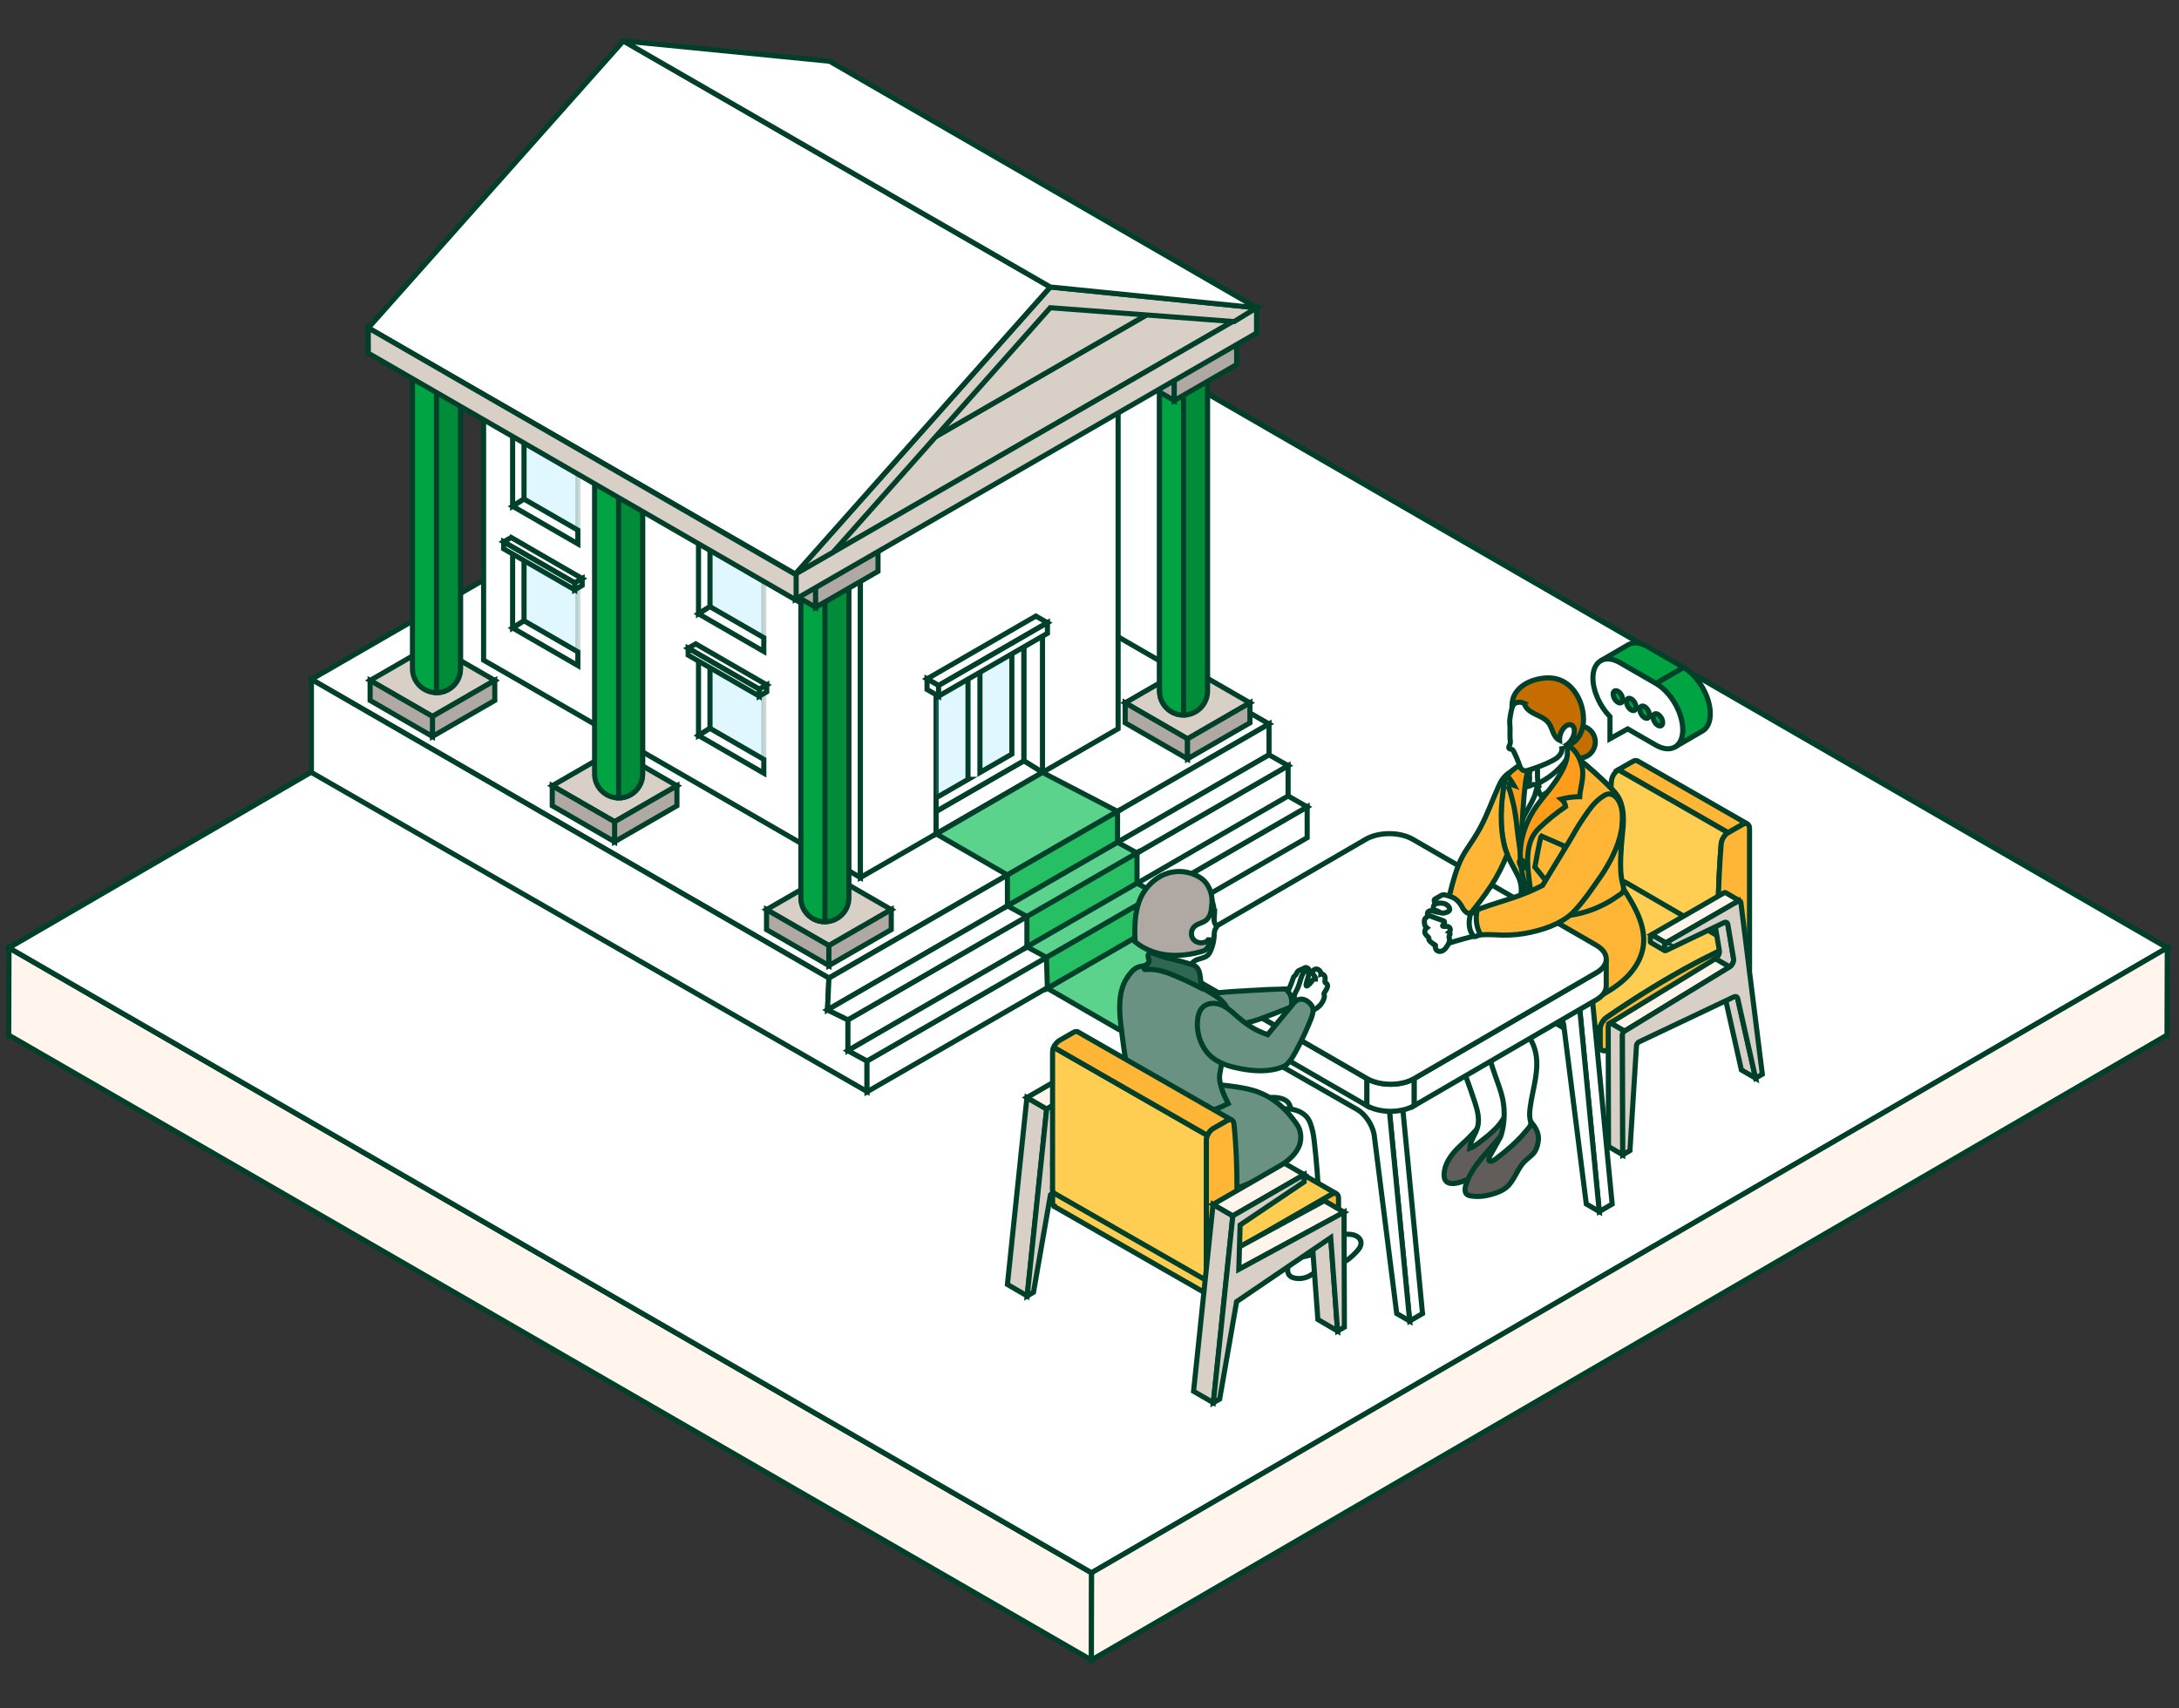 <svg width="213" height="167" viewBox="0 0 213 167" fill="none" xmlns="http://www.w3.org/2000/svg">
<rect x="0" y="0" width="213" height="167" fill="#333333" stroke="none"/>
<g clip-path="url(#clip0_2430_1201)">
<path d="M211.853 92.667L211.827 101.2L105.994 40.101L106.02 31.563L211.853 92.667Z" fill="white" stroke="#00402A" stroke-width="0.5" stroke-line="round"/>
<path d="M106.02 31.563L105.994 40.101L0.853 101.2L0.879 92.667L106.02 31.563Z" fill="white" stroke="#00402A" stroke-width="0.5" stroke-line="round"/>
<path d="M106.706 153.771L106.685 162.304L0.853 101.2L0.879 92.667L106.706 153.771Z" fill="#FFF5EC" stroke="#00402A" stroke-width="0.5" stroke-line="round"/>
<path d="M106.706 153.771L211.848 92.667L106.02 31.563L0.879 92.667L106.711 153.771" fill="white"/>
<path d="M106.706 153.771L211.848 92.667L106.02 31.563L0.879 92.667L106.711 153.771" stroke="#00402A" stroke-width="0.5" stroke-line="round"/>
<path d="M211.853 92.667L106.706 153.771L0.879 92.667L106.02 31.563L211.853 92.667Z" fill="white" stroke="#00402A" stroke-width="0.5" stroke-line="round"/>
<path d="M211.853 92.667L211.826 101.2L106.685 162.304L106.706 153.771L211.853 92.667Z" fill="#FFF5EC" stroke="#00402A" stroke-width="0.5" stroke-line="round"/>
<path d="M124.05 70.784L73.474 41.583L30.441 66.423L81.023 95.624L124.05 70.784Z" fill="white" stroke="#00402A" stroke-width="0.5" stroke-line="round"/>
<path d="M84.106 51.393L47.272 30.06V64.543L84.106 85.798V51.393Z" fill="white" stroke="#00402A" stroke-width="0.5" stroke-line="round"/>
<path opacity="0.2" d="M51.225 48.797V41.41L56.486 44.462V51.833L51.225 48.797Z" fill="#6BDAFF" stroke="#00402A" stroke-width="0.5" stroke-line="round"/>
<path d="M51.224 48.797L50.109 49.493V40.761L51.224 41.41V48.797Z" fill="white" stroke="#00402A" stroke-width="0.5" stroke-line="round"/>
<path d="M51.224 48.796L50.109 49.493L56.486 53.173V51.833L51.224 48.796Z" fill="white" stroke="#00402A" stroke-width="0.5" stroke-line="round"/>
<path opacity="0.2" d="M69.401 59.314V51.927L74.662 54.979V62.35L69.401 59.314Z" fill="#6BDAFF" stroke="#00402A" stroke-width="0.5" stroke-line="round"/>
<path d="M69.401 59.314L68.28 60.01V51.278L69.401 51.927V59.314Z" fill="white" stroke="#00402A" stroke-width="0.5" stroke-line="round"/>
<path d="M69.401 59.314L68.28 60.01L74.662 63.696V62.35L69.401 59.314Z" fill="white" stroke="#00402A" stroke-width="0.5" stroke-line="round"/>
<path d="M68.008 51.053L67.27 51.477L74.217 55.487L74.95 55.063L68.008 51.053Z" fill="white" stroke="#00402A" stroke-width="0.5" stroke-line="round"/>
<path d="M74.95 55.063V55.738L74.217 56.162V55.487L74.95 55.063Z" fill="white" stroke="#00402A" stroke-width="0.5" stroke-line="round"/>
<path d="M74.217 55.487V56.162L67.27 52.152V51.477L74.217 55.487Z" fill="white" stroke="#00402A" stroke-width="0.5" stroke-line="round"/>
<path d="M49.968 40.656L49.23 41.08L56.177 45.09L56.91 44.666L49.968 40.656Z" fill="white" stroke="#00402A" stroke-width="0.5" stroke-line="round"/>
<path d="M56.91 44.666V45.342L56.177 45.766V45.09L56.91 44.666Z" fill="white" stroke="#00402A" stroke-width="0.5" stroke-line="round"/>
<path d="M56.177 45.09V45.766L49.23 41.755V41.08L56.177 45.09Z" fill="white" stroke="#00402A" stroke-width="0.5" stroke-line="round"/>
<path d="M42.272 63.01L48.366 66.528L42.272 70.046L36.179 66.528L42.272 63.01Z" fill="#D8CFC7" stroke="#00402A" stroke-width="0.5" stroke-line="round"/>
<path d="M48.366 66.528V67.507L48.356 67.512L48.366 67.507V68.481L42.273 72.004V71.276V71.025V70.046L48.366 66.528Z" fill="#B0A9A3" stroke="#00402A" stroke-width="0.5" stroke-line="round"/>
<path d="M42.272 70.046V72.004L36.179 68.481V66.528L42.272 70.046Z" fill="#B0A9A3" stroke="#00402A" stroke-width="0.5" stroke-line="round"/>
<path d="M42.665 28.579C43.963 28.579 45.011 29.631 45.011 30.924V65.376C45.011 66.674 43.958 67.721 42.665 67.721C41.372 67.721 40.32 66.669 40.32 65.376V30.924C40.32 29.631 41.372 28.579 42.665 28.579Z" fill="#00A443" stroke="#00402A" stroke-width="0.5" stroke-line="round"/>
<path d="M42.665 28.579C43.963 28.579 45.01 29.631 45.01 30.924V65.376C45.01 66.674 43.958 67.721 42.665 67.721V28.579Z" fill="#008C39" stroke="#00402A" stroke-width="0.5" stroke-line="round"/>
<path d="M43.566 27.982L49.665 31.5L43.566 35.018L37.472 31.5L43.566 27.982Z" fill="white" stroke="#00402A" stroke-width="0.5" stroke-line="round"/>
<path d="M49.664 31.5V32.474L49.649 32.484L49.664 32.479V33.453L43.565 36.971V36.248V35.997V35.018L49.664 31.5Z" fill="white" stroke="#00402A" stroke-width="0.5" stroke-line="round"/>
<path d="M43.566 35.018V36.971L37.472 33.453V31.5L43.566 35.018Z" fill="white" stroke="#00402A" stroke-width="0.5" stroke-line="round"/>
<path d="M60.077 73.302L66.171 76.825L60.077 80.343L53.983 76.825L60.077 73.302Z" fill="#D8CFC7" stroke="#00402A" stroke-width="0.5" stroke-line="round"/>
<path d="M66.171 76.825V77.799L66.16 77.809L66.171 77.799V78.778L60.077 82.296V81.573V81.317V80.343L66.171 76.825Z" fill="#B0A9A3" stroke="#00402A" stroke-width="0.5" stroke-line="round"/>
<path d="M60.077 80.343V82.296L53.983 78.778V76.825L60.077 80.343Z" fill="#B0A9A3" stroke="#00402A" stroke-width="0.5" stroke-line="round"/>
<path d="M60.47 38.871C61.768 38.871 62.815 39.923 62.815 41.216V75.668C62.815 76.966 61.763 78.014 60.47 78.014C59.177 78.014 58.124 76.961 58.124 75.668V41.216C58.124 39.923 59.177 38.871 60.47 38.871Z" fill="#00A443" stroke="#00402A" stroke-width="0.5" stroke-line="round"/>
<path d="M60.47 38.871C61.768 38.871 62.815 39.923 62.815 41.216V75.668C62.815 76.967 61.763 78.014 60.47 78.014V38.866V38.871Z" fill="#008C39" stroke="#00402A" stroke-width="0.5" stroke-line="round"/>
<path d="M61.37 38.274L67.464 41.792L61.37 45.31L55.276 41.792L61.37 38.274Z" fill="white" stroke="#00402A" stroke-width="0.5" stroke-line="round"/>
<path d="M67.464 41.792V42.771L67.453 42.781L67.464 42.771V43.75L61.37 47.268V46.54V46.289V45.31L67.464 41.792Z" fill="white" stroke="#00402A" stroke-width="0.5" stroke-line="round"/>
<path d="M61.37 45.31V47.268L55.276 43.75V41.792L61.37 45.31Z" fill="white" stroke="#00402A" stroke-width="0.5" stroke-line="round"/>
<path d="M84.106 51.393V85.798L109.297 71.25V36.772L84.106 51.393Z" fill="white" stroke="#00402A" stroke-width="0.5" stroke-line="round"/>
<path d="M91.503 67.324V81.521L101.906 75.522V61.288L91.503 67.324Z" fill="white" stroke="#00402A" stroke-width="0.5" stroke-line="round"/>
<path opacity="0.2" d="M100.078 74.385V62.345L91.503 67.323V79.333L100.078 74.385Z" fill="#6BDAFF" stroke="#00402A" stroke-width="0.5" stroke-line="round"/>
<path d="M100.078 74.386L101.905 75.522V61.288L100.078 62.345V74.386Z" fill="white" stroke="#00402A" stroke-width="0.5" stroke-line="round"/>
<path d="M100.078 74.386L101.906 75.522L91.503 81.521V79.333L100.078 74.386Z" fill="white" stroke="#00402A" stroke-width="0.5" stroke-line="round"/>
<path d="M98.911 63.036V73.726L95.791 75.527V64.847L94.624 65.528V76.197H94.634L91.503 78.003V79.333L100.078 74.385V62.345L98.911 63.036Z" fill="white" stroke="#00402A" stroke-width="0.5" stroke-line="round"/>
<path d="M101.256 60.235L102.387 60.884L91.749 67.025L90.619 66.376L101.256 60.235Z" fill="white" stroke="#00402A" stroke-width="0.5" stroke-line="round"/>
<path d="M90.619 66.376V67.412L91.749 68.062V67.025L90.619 66.376Z" fill="white" stroke="#00402A" stroke-width="0.5" stroke-line="round"/>
<path d="M91.749 67.025V68.062L102.387 61.921V60.885L91.749 67.025Z" fill="white" stroke="#00402A" stroke-width="0.5" stroke-line="round"/>
<path d="M116.082 65.198L109.988 68.716L116.082 72.239L122.181 68.716L116.082 65.198Z" fill="#D8CFC7" stroke="#00402A" stroke-width="0.5" stroke-line="round"/>
<path d="M109.988 68.716V69.695L110.004 69.706L109.988 69.695V70.674L116.082 74.192V73.47V73.213V72.24L109.988 68.716Z" fill="#B0A9A3" stroke="#00402A" stroke-width="0.5" stroke-line="round"/>
<path d="M116.082 72.24V74.192L122.181 70.674V68.716L116.082 72.24Z" fill="#B0A9A3" stroke="#00402A" stroke-width="0.5" stroke-line="round"/>
<path d="M115.694 30.767C114.396 30.767 113.349 31.819 113.349 33.112V67.564C113.349 68.857 114.396 69.91 115.694 69.91C116.993 69.91 118.04 68.857 118.04 67.564V33.112C118.04 31.814 116.988 30.767 115.694 30.767Z" fill="#008C39" stroke="#00402A" stroke-width="0.5" stroke-line="round"/>
<path d="M115.694 30.767C114.396 30.767 113.349 31.819 113.349 33.112V67.564C113.349 68.857 114.396 69.91 115.694 69.91V30.767Z" fill="#00A443" stroke="#00402A" stroke-width="0.5" stroke-line="round"/>
<path d="M114.789 30.17L108.695 33.688L114.789 37.206L120.883 33.688L114.789 30.17Z" fill="white" stroke="#00402A" stroke-width="0.5" stroke-line="round"/>
<path d="M108.695 33.688V34.667L108.706 34.672L108.695 34.667V35.641L114.789 39.164V38.437V38.185V37.206L108.695 33.688Z" fill="#B0A9A3" stroke="#00402A" stroke-width="0.5" stroke-line="round"/>
<path d="M114.789 37.007V39.164L120.883 35.641V33.688L114.789 37.007Z" fill="#B0A9A3" stroke="#00402A" stroke-width="0.5" stroke-line="round"/>
<path d="M81.028 85.416L74.929 88.934L81.028 92.452L87.121 88.934L81.028 85.416Z" fill="#D8CFC7" stroke="#00402A" stroke-width="0.5" stroke-line="round"/>
<path d="M74.929 88.934V89.908L74.944 89.918L74.929 89.908V90.887L81.028 94.405V93.682V93.426V92.452L74.929 88.934Z" fill="#B0A9A3" stroke="#00402A" stroke-width="0.5" stroke-line="round"/>
<path d="M81.028 92.452V94.405L87.121 90.887V88.934L81.028 92.452Z" fill="#B0A9A3" stroke="#00402A" stroke-width="0.5" stroke-line="round"/>
<path d="M80.635 50.98C79.337 50.98 78.29 52.032 78.29 53.325V87.777C78.29 89.075 79.337 90.122 80.635 90.122C81.934 90.122 82.981 89.075 82.981 87.777V53.325C82.981 52.032 81.928 50.98 80.635 50.98Z" fill="#008C39" stroke="#00402A" stroke-width="0.5" stroke-line="round"/>
<path d="M80.635 50.98C79.337 50.98 78.29 52.032 78.29 53.325V87.777C78.29 89.075 79.337 90.122 80.635 90.122V50.974V50.98Z" fill="#00A443" stroke="#00402A" stroke-width="0.5" stroke-line="round"/>
<path d="M79.729 50.383L73.636 53.901L79.729 57.419L85.828 53.906L79.729 50.383Z" fill="white" stroke="#00402A" stroke-width="0.5" stroke-line="round"/>
<path d="M73.636 53.906V54.88L73.651 54.89L73.636 54.88V55.859L79.729 59.377V58.654V58.398V57.419L73.636 53.906Z" fill="#B0A9A3" stroke="#00402A" stroke-width="0.5" stroke-line="round"/>
<path d="M79.73 57.419V59.377L85.828 55.859V53.906L79.73 57.419Z" fill="#B0A9A3" stroke="#00402A" stroke-width="0.5" stroke-line="round"/>
<path d="M118.056 27.333L122.83 30.092L77.74 56.126L72.966 53.367L118.056 27.333Z" fill="#D8CFC7" stroke="#00402A" stroke-width="0.5" stroke-line="round"/>
<path d="M72.966 53.367V55.838L77.74 58.597V56.126L72.966 53.367Z" fill="white" stroke="#00402A" stroke-width="0.5" stroke-line="round"/>
<path d="M77.74 56.126V58.597L122.83 32.563V30.092L77.74 56.126Z" fill="#D8CFC7" stroke="#00402A" stroke-width="0.5" stroke-line="round"/>
<path d="M97.895 25.307L118.056 27.333L72.966 53.367L97.895 25.307Z" fill="#D8CFC7" stroke="#00402A" stroke-width="0.5" stroke-line="round"/>
<path d="M72.966 53.367L97.895 25.307L102.664 28.066L77.74 56.126L72.966 53.367Z" fill="white" stroke="#00402A" stroke-width="0.5" stroke-line="round"/>
<path d="M102.664 28.066L122.83 30.092L117.752 27.26L97.895 25.307L102.664 28.066Z" fill="white" stroke="#00402A" stroke-width="0.5" stroke-line="round"/>
<path d="M102.664 28.06L77.74 56.12L81.441 53.984L102.664 30.086L120.637 31.442L122.83 30.091L102.664 28.06Z" fill="#D8CFC7" stroke="#00402A" stroke-width="0.5" stroke-line="round"/>
<path d="M36.001 32.06V34.531L40.775 37.29V34.819L36.001 32.06Z" fill="white" stroke="#00402A" stroke-width="0.5" stroke-line="round"/>
<path d="M36.001 32.06L77.74 56.12L102.665 28.06L60.936 4L36.001 32.06Z" fill="white" stroke="#00402A" stroke-width="0.5" stroke-line="round"/>
<path d="M60.935 4L102.664 28.06L122.83 30.092L81.091 5.984L60.935 4Z" fill="white" stroke="#00402A" stroke-width="0.5" stroke-line="round"/>
<path d="M36.001 32.06V34.531L77.824 58.675V56.204L36.001 32.06Z" fill="#D8CFC7" stroke="#00402A" stroke-width="0.5" stroke-line="round"/>
<path opacity="0.2" d="M51.225 60.696V53.309L56.486 56.361V63.732L51.225 60.696Z" fill="#6BDAFF" stroke="#00402A" stroke-width="0.5" stroke-line="round"/>
<path d="M51.224 60.696L50.109 61.392V52.66L51.224 53.309V60.696Z" fill="white" stroke="#00402A" stroke-width="0.5" stroke-line="round"/>
<path d="M51.224 60.696L50.109 61.392L56.486 65.073V63.732L51.224 60.696Z" fill="white" stroke="#00402A" stroke-width="0.5" stroke-line="round"/>
<path opacity="0.2" d="M69.401 71.213V63.827L74.662 66.879V74.25L69.401 71.213Z" fill="#6BDAFF" stroke="#00402A" stroke-width="0.5" stroke-line="round"/>
<path d="M69.401 71.213L68.28 71.91V63.178L69.401 63.827V71.213Z" fill="white" stroke="#00402A" stroke-width="0.5" stroke-line="round"/>
<path d="M69.401 71.213L68.28 71.909L74.662 75.595V74.249L69.401 71.213Z" fill="white" stroke="#00402A" stroke-width="0.5" stroke-line="round"/>
<path d="M68.008 62.952L67.27 63.376L74.217 67.386L74.95 66.963L68.008 62.952Z" fill="white" stroke="#00402A" stroke-width="0.5" stroke-line="round"/>
<path d="M74.95 66.962V67.638L74.217 68.062V67.386L74.95 66.962Z" fill="white" stroke="#00402A" stroke-width="0.5" stroke-line="round"/>
<path d="M74.217 67.386V68.062L67.27 64.052V63.376L74.217 67.386Z" fill="white" stroke="#00402A" stroke-width="0.5" stroke-line="round"/>
<path d="M49.968 52.555L49.23 52.979L56.177 56.989L56.91 56.565L49.968 52.555Z" fill="white" stroke="#00402A" stroke-width="0.5" stroke-line="round"/>
<path d="M56.91 56.566V57.236L56.177 57.665V56.99L56.91 56.566Z" fill="white" stroke="#00402A" stroke-width="0.5" stroke-line="round"/>
<path d="M56.177 56.99V57.665L49.23 53.655V52.98L56.177 56.99Z" fill="white" stroke="#00402A" stroke-width="0.5" stroke-line="round"/>
<path d="M84.75 106.718V103.734L82.886 102.718V99.708L80.892 98.734L81.028 95.63L30.441 66.423V75.522L84.75 106.718Z" fill="white" stroke="#00402A" stroke-width="0.5" stroke-line="round"/>
<path d="M124.05 70.784L81.028 95.63L80.892 98.734L124.05 73.799V70.784Z" fill="white" stroke="#00402A" stroke-width="0.5" stroke-line="round"/>
<path d="M125.913 74.862L82.886 99.708V102.718L125.913 77.877V74.862Z" fill="white" stroke="#00402A" stroke-width="0.5" stroke-line="round"/>
<path d="M80.892 98.734L82.886 99.708L125.913 74.862L124.05 73.799L80.892 98.734Z" fill="white" stroke="#00402A" stroke-width="0.5" stroke-line="round"/>
<path d="M127.777 78.888L84.75 103.733V106.749L127.777 81.903V78.888Z" fill="white" stroke="#00402A" stroke-width="0.5" stroke-line="round"/>
<path d="M82.886 102.718L84.75 103.734L127.777 78.888L125.913 77.825L82.886 102.718Z" fill="white" stroke="#00402A" stroke-width="0.5" stroke-line="round"/>
<path d="M101.905 75.522L109.24 79.333L98.476 85.547L91.529 81.537L101.905 75.522Z" fill="#5BD38C" stroke="#00402A" stroke-width="0.5" stroke-line="round"/>
<path d="M113.145 90.405L120.411 94.405L109.334 100.64L102.387 96.629L113.145 90.405Z" fill="#5BD38C" stroke="#00402A" stroke-width="0.5" stroke-line="round"/>
<path d="M98.477 85.547V88.567L109.24 82.353V79.333L98.477 85.547Z" fill="#26BF64" stroke="#00402A" stroke-width="0.5" stroke-line="round"/>
<path d="M100.382 89.573V92.593L111.145 86.379V83.359L100.382 89.573Z" fill="#26BF64" stroke="#00402A" stroke-width="0.5" stroke-line="round"/>
<path d="M102.288 93.604L102.387 96.619L113.145 90.405L113.046 87.395L102.288 93.604Z" fill="#26BF64" stroke="#00402A" stroke-width="0.5" stroke-line="round"/>
<path d="M98.477 88.568L100.382 89.604L111.14 83.395L109.24 82.353L98.477 88.568Z" fill="#5BD38C" stroke="#00402A" stroke-width="0.5" stroke-line="round"/>
<path d="M100.382 92.567L102.287 93.604L113.046 87.395L111.145 86.353L100.382 92.567Z" fill="#5BD38C" stroke="#00402A" stroke-width="0.5" stroke-line="round"/>
<path d="M157.188 90.332C157.172 90.248 157.13 90.19 157.073 90.159L155.686 89.353C155.743 89.384 155.78 89.442 155.801 89.525L157.549 97.3L158.937 98.106L157.188 90.332Z" fill="white" stroke="#00402A" stroke-width="0.5" stroke-line="round"/>
<path d="M156.785 86.447L156.219 83.076C156.204 82.987 156.162 82.924 156.104 82.888L154.717 82.081C154.774 82.113 154.816 82.181 154.832 82.27L155.397 85.641C155.439 85.903 155.256 86.269 155.005 86.421L156.392 87.227C156.643 87.076 156.827 86.704 156.785 86.447Z" fill="white" stroke="#00402A" stroke-width="0.5" stroke-line="round"/>
<path d="M146.126 93.509L144.739 92.698L155.005 86.421L156.392 87.227L146.126 93.509Z" fill="white" stroke="#00402A" stroke-width="0.5" stroke-line="round"/>
<path d="M146.126 93.51L144.739 92.703C144.624 92.777 144.529 92.939 144.529 93.07L144.561 104.791L145.948 105.597L145.917 93.876C145.917 93.745 146.011 93.583 146.126 93.51Z" fill="white" stroke="#00402A" stroke-width="0.5" stroke-line="round"/>
<path d="M156.025 79.982C155.973 79.951 155.9 79.956 155.821 80.003L148.77 84.076L150.157 84.882L157.208 80.809C157.287 80.762 157.36 80.757 157.413 80.788L156.025 79.982Z" fill="white" stroke="#00402A" stroke-width="0.5" stroke-line="round"/>
<path d="M157.209 80.809C157.35 80.725 157.47 80.778 157.491 80.93L159.591 97.718L158.931 98.101L157.182 90.326C157.141 90.143 156.989 90.075 156.8 90.164L147.524 94.567C147.393 94.64 147.299 94.792 147.288 94.928L146.649 105.184L145.948 105.592L145.917 93.871C145.917 93.74 146.011 93.578 146.126 93.504L156.392 87.227C156.643 87.076 156.826 86.704 156.785 86.447L156.219 83.076C156.188 82.882 156.031 82.809 155.847 82.898L150.152 85.636C150.089 85.667 150.037 85.636 150.037 85.557V85.086C150.037 85.008 150.089 84.913 150.157 84.871L157.209 80.799V80.809Z" fill="white" stroke="#00402A" stroke-width="0.5" stroke-line="round"/>
<path d="M150.162 84.877L148.775 84.071C148.707 84.113 148.649 84.207 148.649 84.285V84.757C148.649 84.793 148.665 84.825 148.686 84.835L150.073 85.641C150.073 85.641 150.037 85.599 150.037 85.563V85.092C150.037 85.013 150.089 84.919 150.157 84.877H150.162Z" fill="white" stroke="#00402A" stroke-width="0.5" stroke-line="round"/>
<path d="M147.294 90.588L147.283 90.583L147.294 90.573C147.294 90.573 147.294 90.583 147.294 90.588Z" fill="white" stroke="#00402A" stroke-width="0.5" stroke-line="round"/>
<path d="M147.294 90.588L147.283 90.583C147.283 90.583 147.294 90.578 147.294 90.573C147.294 90.573 147.294 90.583 147.294 90.588Z" fill="white" stroke="#00402A" stroke-width="0.5" stroke-line="round"/>
<path d="M147.294 90.588L147.283 90.583L147.294 90.573C147.294 90.573 147.294 90.583 147.294 90.588Z" fill="white" stroke="#00402A" stroke-width="0.5" stroke-line="round"/>
<path d="M170.333 80.605L168.925 81.411L158.193 75.255L159.601 74.448C159.79 74.338 159.957 74.333 160.083 74.401L170.815 80.558C170.689 80.484 170.521 80.495 170.333 80.605Z" fill="#FFB536" stroke="#00402A" stroke-width="0.5" stroke-line="round"/>
<path d="M157.706 90.725C157.601 90.662 157.528 90.541 157.507 90.369C157.282 88.269 157.204 86.044 157.204 83.977C157.204 80.626 157.408 77.689 157.518 76.365C157.554 75.941 157.848 75.464 158.198 75.265L168.93 81.422C168.579 81.621 168.286 82.097 168.25 82.521C168.14 83.846 167.936 86.783 167.936 90.133C167.936 92.201 168.014 94.426 168.239 96.525C168.26 96.698 168.328 96.818 168.438 96.881L157.706 90.725Z" fill="#FFCD52" stroke="#00402A" stroke-width="0.5" stroke-line="round"/>
<path d="M167.936 90.133C167.936 92.201 168.014 94.426 168.239 96.525C168.281 96.902 168.569 97.033 168.92 96.834L170.338 96.022C170.715 95.808 171.019 95.274 171.019 94.839V81.008C171.019 80.569 170.715 80.391 170.338 80.61L168.93 81.416C168.579 81.615 168.286 82.092 168.25 82.516C168.14 83.84 167.936 86.777 167.936 90.128V90.133Z" fill="#FFB536" stroke="#00402A" stroke-width="0.5" stroke-line="round"/>
<path d="M156.424 102.252V100.629L145.723 94.415V96.038C145.723 96.253 145.807 96.405 145.927 96.478L156.623 102.692C156.502 102.619 156.424 102.467 156.424 102.252Z" fill="white" stroke="#00402A" stroke-width="0.5" stroke-line="round"/>
<path d="M158.874 86.254C158.769 86.191 158.628 86.191 158.465 86.259C156.534 87.112 154.565 88.159 152.775 89.19C149.875 90.866 147.43 92.509 146.336 93.269C145.985 93.509 145.718 94.001 145.723 94.41L156.418 100.624C156.418 100.221 156.68 99.729 157.031 99.483C158.125 98.724 160.565 97.08 163.47 95.404C165.261 94.373 167.229 93.326 169.161 92.473C169.318 92.405 169.459 92.405 169.569 92.468L158.874 86.254Z" fill="#FFCD52" stroke="#00402A" stroke-width="0.5" stroke-line="round"/>
<path d="M163.47 95.415C165.261 94.384 167.229 93.337 169.161 92.483C169.506 92.332 169.768 92.515 169.768 92.918V94.551C169.773 94.986 169.47 95.514 169.088 95.734L157.11 102.65C156.733 102.87 156.424 102.692 156.424 102.257V100.634C156.419 100.231 156.686 99.739 157.036 99.493C158.131 98.734 160.57 97.09 163.476 95.415H163.47Z" fill="#FFB536" stroke="#00402A" stroke-width="0.5" stroke-line="round"/>
<path d="M169.862 97.64C169.846 97.556 169.804 97.499 169.747 97.467L168.359 96.661C168.417 96.692 168.454 96.75 168.475 96.834L170.223 104.608L171.61 105.414L169.862 97.64Z" fill="#D8CFC7" stroke="#00402A" stroke-width="0.5" stroke-line="round"/>
<path d="M169.459 93.761L168.894 90.389C168.878 90.3 168.836 90.237 168.778 90.201L167.391 89.394C167.449 89.426 167.491 89.494 167.506 89.583L168.072 92.954C168.114 93.216 167.93 93.583 167.679 93.734L169.066 94.541C169.318 94.389 169.501 94.017 169.459 93.761Z" fill="#D8CFC7" stroke="#00402A" stroke-width="0.5" stroke-line="round"/>
<path d="M158.8 100.817L157.413 100.011L167.679 93.734L169.066 94.541L158.8 100.817Z" fill="#FFF5EC" stroke="#00402A" stroke-width="0.5" stroke-line="round"/>
<path d="M158.8 100.818L157.413 100.011C157.298 100.085 157.204 100.247 157.204 100.378L157.235 112.099L158.622 112.905L158.591 101.184C158.591 101.053 158.685 100.891 158.8 100.818Z" fill="#D8CFC7" stroke="#00402A" stroke-width="0.5" stroke-line="round"/>
<path d="M168.7 87.29C168.647 87.259 168.574 87.264 168.496 87.311L161.444 91.384L162.831 92.19L169.883 88.117C169.961 88.07 170.035 88.065 170.087 88.097L168.7 87.29Z" fill="#FFF5EC" stroke="#00402A" stroke-width="0.5" stroke-line="round"/>
<path d="M169.888 88.117C170.03 88.034 170.15 88.086 170.171 88.238L172.27 105.027L171.611 105.409L169.862 97.635C169.82 97.452 169.668 97.383 169.48 97.472L160.203 101.875C160.072 101.949 159.978 102.1 159.968 102.236L159.329 112.492L158.628 112.9L158.596 101.179C158.596 101.048 158.69 100.886 158.806 100.813L169.072 94.536C169.323 94.384 169.506 94.012 169.464 93.756L168.899 90.384C168.867 90.191 168.71 90.117 168.527 90.206L162.831 92.944C162.769 92.976 162.716 92.944 162.716 92.866V92.394C162.716 92.316 162.769 92.222 162.837 92.18L169.888 88.107V88.117Z" fill="#D8CFC7" stroke="#00402A" stroke-width="0.5" stroke-line="round"/>
<path d="M162.837 92.19L161.449 91.384C161.381 91.426 161.324 91.52 161.324 91.599V92.07C161.324 92.106 161.339 92.138 161.36 92.148L162.748 92.955C162.748 92.955 162.711 92.913 162.711 92.876V92.405C162.711 92.326 162.763 92.232 162.831 92.19H162.837Z" fill="#D8CFC7" stroke="#00402A" stroke-width="0.5" stroke-line="round"/>
<path d="M118.061 100.692C117.851 100.812 117.699 101.027 117.621 101.325L115.359 116.261L116.616 115.533L118.877 100.598C118.956 100.299 119.113 100.085 119.317 99.964L118.061 100.692Z" fill="white" stroke="#00402A" stroke-width="0.5" stroke-line="round"/>
<path d="M135.75 107.927L137.006 107.194L139.053 128.428L137.797 129.155L135.75 107.927Z" fill="white" stroke="#00402A" stroke-width="0.5" stroke-line="round"/>
<path d="M116.213 96.708L117.469 95.98L137.007 107.194L135.75 107.927L116.213 96.708Z" fill="white" stroke="#00402A" stroke-width="0.5" stroke-line="round"/>
<path d="M135.75 107.927L137.797 129.155L136.53 128.422L134.321 110.906C134.127 109.927 133.447 108.927 132.667 108.477L119.27 100.807C118.49 100.357 117.809 100.572 117.61 101.32L115.349 116.256L114.082 115.523L116.207 96.703L135.745 107.916L135.75 107.927Z" fill="white" stroke="#00402A" stroke-width="0.5" stroke-line="round"/>
<path d="M142.44 112.319C141.76 113.015 141.168 113.889 141.163 114.863C141.163 115.057 141.189 115.261 141.299 115.418C141.524 115.743 142.001 115.753 142.393 115.675C143.414 115.47 144.351 114.879 144.969 114.046C145.236 113.691 145.445 113.293 145.744 112.963C146.304 112.35 147.121 112.031 147.707 111.439C147.869 111.277 148.016 111.089 148.094 110.869C148.293 110.335 148.037 109.701 147.576 109.372C147.11 109.047 146.482 109.005 145.943 109.188C145.372 109.377 144.943 109.785 144.54 110.214C144.116 110.665 143.713 111.125 143.257 111.544C142.985 111.795 142.707 112.052 142.446 112.319H142.44Z" fill="#615D5A" stroke="#00402A" stroke-width="0.5" stroke-line="round"/>
<path d="M148.461 93.954C148.236 93.698 147.885 93.577 147.545 93.562C147.204 93.546 146.864 93.619 146.534 93.703C146.058 93.823 145.592 93.975 145.142 94.164C144.958 94.237 144.76 94.363 144.555 94.363C144.33 94.363 144.246 94.31 144.058 94.478C143.372 95.09 142.76 95.787 142.315 96.593C141.781 97.567 141.65 98.839 141.817 99.933C141.87 100.257 141.927 100.582 141.99 100.907C142.105 101.493 142.252 102.074 142.419 102.65C142.927 104.388 143.624 106.068 144.178 107.796C144.424 108.565 144.644 109.398 144.44 110.178C144.252 110.9 143.713 111.523 143.671 112.272C144 112.157 144.283 111.942 144.561 111.733C145.173 111.262 145.791 110.79 146.314 110.225C146.838 109.654 147.262 108.979 147.424 108.22C147.524 107.744 147.524 107.257 147.518 106.77C147.508 105.943 147.497 105.1 147.288 104.299C146.932 102.959 146.032 101.812 145.649 100.477C145.529 100.048 145.461 99.603 145.382 99.163C146.236 98.498 147.016 97.75 147.707 96.923C148.089 96.462 148.455 95.965 148.639 95.394C148.796 94.912 148.796 94.337 148.461 93.96V93.954Z" fill="white" stroke="#00402A" stroke-width="0.5" stroke-line="round"/>
<path d="M143.441 115.444C143.414 115.507 143.388 115.57 143.362 115.638C143.289 115.837 143.221 116.046 143.215 116.261C143.205 116.648 143.341 116.837 143.702 116.91C144.498 117.067 145.325 116.936 146.089 116.685C146.503 116.549 146.911 116.376 147.246 116.099C148.042 115.434 148.293 114.298 149.021 113.565C149.288 113.298 149.602 113.078 149.864 112.806C150.12 112.544 150.257 112.146 150.33 111.79C150.377 111.57 150.398 111.345 150.377 111.125C150.304 110.398 149.78 109.811 149.283 109.272C149.32 109.314 149.121 109.618 149.094 109.654C149.005 109.78 148.948 109.853 148.806 109.885C148.56 109.942 148.252 109.9 148.105 109.681C147.917 109.749 147.759 109.921 147.623 110.063C147.021 110.67 146.477 111.33 145.922 111.979C144.985 113.057 143.974 114.13 143.43 115.444H143.441Z" fill="#615D5A" stroke="#00402A" stroke-width="0.5" stroke-line="round"/>
<path d="M151.309 98.122C151.236 97.399 150.937 96.672 150.367 96.216C149.759 95.734 148.922 95.619 148.163 95.771C147.786 95.844 147.43 95.996 147.089 96.169C146.953 96.237 146.833 96.342 146.671 96.289C146.624 96.274 146.351 96.028 146.461 95.97C146.163 96.127 145.933 96.384 145.739 96.661C145.467 97.043 145.252 97.462 145.1 97.907C144.619 99.315 144.975 100.828 145.304 102.236C145.54 103.226 145.823 104.21 146.163 105.168C146.419 105.901 146.707 106.629 146.875 107.388C147.079 108.33 147.089 109.309 146.911 110.257C146.87 110.487 146.812 110.717 146.749 110.942C146.681 111.178 146.556 111.372 146.44 111.581C146.184 112.042 145.922 112.502 145.666 112.968C145.587 113.11 145.503 113.272 145.54 113.429C145.545 113.455 145.556 113.487 145.577 113.502C145.597 113.518 145.624 113.523 145.645 113.529C145.859 113.56 146.053 113.424 146.226 113.298C146.943 112.754 147.644 112.183 148.283 111.555C148.602 111.241 148.906 110.911 149.189 110.56C149.32 110.398 149.482 110.246 149.576 110.058C149.691 109.827 149.628 109.723 149.576 109.492C149.498 109.121 149.519 108.733 149.566 108.361C149.801 106.456 150.56 104.529 150.053 102.676C149.854 101.954 149.477 101.305 149.084 100.661C149.759 100.158 150.435 99.661 150.995 99.038C151.1 98.923 151.199 98.802 151.257 98.656C151.319 98.488 151.314 98.305 151.293 98.132L151.309 98.122Z" fill="white" stroke="#00402A" stroke-width="0.5" stroke-line="round"/>
<path d="M149.288 87.861C148.377 88.688 147.508 89.552 146.676 90.463C145.828 91.389 145.027 92.353 144.278 93.358C143.901 93.86 142.289 96.274 142.304 96.268C143.524 95.891 144.875 96.069 146.032 96.609C147.189 97.148 148.157 98.033 148.937 99.043C149.099 99.252 149.256 99.472 149.382 99.708C149.471 99.875 149.633 100.111 149.639 100.305C150.178 100.106 150.696 99.839 151.235 99.635C151.78 99.43 152.324 99.237 152.863 99.027C153.979 98.598 155.073 98.101 156.13 97.535C157.151 96.991 158.151 96.384 158.978 95.572C159.805 94.761 160.444 93.724 160.622 92.583C160.91 90.751 159.994 88.96 159.009 87.39C158.376 86.385 157.706 85.4 157.031 84.421C155.334 85.824 152.911 86.301 150.806 85.646C150.502 85.552 150.199 85.437 149.885 85.463C148.749 85.557 148.88 87.18 149.288 87.866V87.861Z" fill="#FFB536" stroke="#00402A" stroke-width="0.5" stroke-line="round"/>
<path d="M158.575 80.066C158.539 80.715 158.418 81.369 158.423 82.024C158.423 82.636 158.408 83.254 158.387 83.872C158.371 84.348 158.345 84.83 158.313 85.311C158.292 85.683 158.381 86.055 158.067 86.295C157.434 86.782 156.664 87.149 155.921 87.431C154.403 88.013 152.749 88.222 151.136 88.023C150.665 87.965 150.173 87.861 149.78 87.594C149.759 87.583 149.738 87.567 149.723 87.552C149.367 87.29 149.121 86.903 148.895 86.515C148.848 86.437 148.806 86.358 148.759 86.28C148.451 85.735 148.157 85.175 147.864 84.615C147.555 84.023 147.246 83.427 147.079 82.783C146.582 80.856 146.692 78.621 147.027 76.679C147.068 76.443 147.116 76.197 147.241 75.993C147.362 75.794 147.55 75.637 147.744 75.506C147.786 75.475 147.833 75.448 147.875 75.417C148.246 75.187 148.644 75.009 149.047 74.836C149.602 74.6 150.168 74.38 150.738 74.176C151.016 74.077 151.304 74.003 151.592 73.972C151.728 73.956 151.879 73.972 152.01 73.925C152.157 73.873 152.241 73.716 152.408 73.721C152.534 73.721 152.602 73.841 152.717 73.862C152.869 73.888 152.9 73.737 153.026 73.71C153.141 73.684 153.319 73.794 153.424 73.831C153.759 73.956 154.078 74.119 154.387 74.302C155.005 74.679 156.952 76.511 157.371 76.951C157.701 77.296 158.036 77.647 158.256 78.071C158.565 78.678 158.612 79.385 158.575 80.066Z" fill="white" stroke="#00402A" stroke-width="0.5" stroke-line="round"/>
<path d="M155.942 72.543C155.942 73.417 155.235 74.124 154.361 74.124C153.487 74.124 152.78 73.417 152.78 72.543C152.78 71.669 153.487 70.962 154.361 70.962C155.235 70.962 155.942 71.669 155.942 72.543Z" fill="#C66D00" stroke="#00402A" stroke-width="0.5" stroke-line="round"/>
<path d="M151.016 77.192C150.937 77.94 150.545 78.61 150.236 79.296C149.079 81.867 149.068 84.851 149.786 87.583C149.765 87.573 149.744 87.557 149.728 87.541C149.372 87.28 149.126 86.892 148.901 86.505C148.854 86.426 148.812 86.348 148.765 86.269C148.555 85.678 148.404 85.076 148.315 84.458C148.089 82.914 148.267 81.291 148.938 79.883C149.11 79.521 149.309 79.181 149.503 78.836C149.676 78.521 149.848 78.202 149.985 77.867C150.095 77.59 150.142 77.296 150.241 77.019C150.314 76.82 150.451 76.689 150.67 76.668C150.969 76.637 151.047 76.946 151.021 77.197L151.016 77.192Z" fill="white" stroke="#00402A" stroke-width="0.5" stroke-line="round"/>
<path d="M150.037 75.831C150.047 76.019 150.136 76.192 150.215 76.364C150.325 76.6 150.419 76.841 150.497 77.087C150.503 77.108 150.513 77.134 150.539 77.139C150.555 77.139 150.571 77.139 150.586 77.129C150.79 77.024 150.974 76.877 151.157 76.736C151.644 76.349 152.115 75.946 152.586 75.543C153.062 75.134 153.539 74.726 154.015 74.317C153.743 74.129 153.534 73.862 153.413 73.558C153.225 73.082 153.261 72.538 153.052 72.077C152.963 72.469 152.644 72.757 152.324 72.998C151.968 73.265 151.597 73.511 151.178 73.674C150.937 73.768 150.686 73.836 150.434 73.914C150.377 73.935 150.319 73.951 150.277 73.993C150.225 74.04 150.199 74.103 150.178 74.171C150.131 74.317 150.094 74.496 150.11 74.653C150.12 74.752 150.173 74.831 150.199 74.93C150.267 75.228 150.031 75.532 150.047 75.836L150.037 75.831Z" fill="white" stroke="#00402A" stroke-width="0.5" stroke-line="round"/>
<path d="M153.272 73.894C153.162 74.224 152.952 74.511 152.727 74.773C152.183 75.412 151.518 75.951 150.785 76.359C150.581 76.475 150.345 76.611 150.303 76.841C150.283 76.962 150.324 77.082 150.361 77.197C150.445 77.438 150.529 77.684 150.68 77.893C150.926 77.595 151.303 77.443 151.654 77.27C152.209 76.998 152.727 76.653 153.198 76.249C153.602 75.904 153.973 75.501 154.156 74.998C154.272 74.674 154.303 74.302 154.156 73.993C154.088 73.841 153.973 73.721 153.905 73.569C153.842 73.444 153.774 73.36 153.664 73.271C153.638 73.25 153.607 73.224 153.575 73.213C153.528 73.198 153.481 73.213 153.439 73.224C153.408 73.234 153.376 73.25 153.356 73.276C153.314 73.323 153.308 73.391 153.314 73.459C153.324 73.611 153.329 73.742 153.277 73.888L153.272 73.894Z" fill="white" stroke="#00402A" stroke-width="0.5" stroke-line="round"/>
<path d="M150.005 76.71C149.775 76.674 149.581 76.862 149.325 76.904C149.298 76.904 149.262 76.904 149.251 76.883C149.23 76.852 149.256 76.815 149.283 76.789C149.408 76.653 149.487 76.485 149.513 76.302C149.544 76.087 149.492 75.867 149.508 75.653C149.518 75.391 149.623 75.145 149.78 74.936C149.853 74.836 149.937 74.763 150.031 74.679C150.078 74.637 150.167 74.559 150.23 74.621C150.272 74.663 150.277 74.726 150.283 74.784C150.324 75.553 150.199 76.359 150.487 77.077C150.398 76.972 150.309 76.862 150.194 76.784C150.131 76.742 150.073 76.721 150.016 76.71H150.005Z" fill="white" stroke="#00402A" stroke-width="0.5" stroke-line="round"/>
<path d="M158.638 87.201C158.517 87.39 158.219 87.541 158.036 87.672C157.596 87.981 157.13 88.264 156.643 88.499C155.696 88.971 154.68 89.295 153.633 89.463C152.586 89.63 151.518 89.63 150.476 89.473C150.361 89.457 150.251 89.436 150.136 89.416C149.921 89.379 149.707 89.332 149.497 89.279C149.309 89.232 149.115 89.18 148.927 89.122C148.707 89.054 148.529 89.044 148.456 88.829C148.346 88.51 148.445 88.238 148.56 87.945C148.707 87.562 148.728 87.133 148.696 86.725C148.628 85.934 148.22 85.306 147.859 84.615C147.55 84.023 147.241 83.427 147.074 82.783C146.576 80.856 146.686 78.621 147.021 76.679C147.063 76.443 147.11 76.197 147.236 75.993C147.356 75.794 147.545 75.637 147.738 75.506C147.78 75.475 147.827 75.448 147.869 75.417C148.215 75.202 148.586 75.03 148.958 74.873C148.848 75.249 148.749 75.626 148.696 76.029C148.607 76.71 148.545 77.396 148.513 78.082C148.45 79.453 148.508 80.83 148.686 82.196C148.691 82.238 148.696 82.28 148.702 82.322C148.712 82.39 148.717 82.458 148.728 82.521C149 81.558 149.581 80.699 150.225 79.93C150.869 79.16 151.591 78.453 152.209 77.663C152.738 76.987 153.183 76.26 153.633 75.532C153.754 75.338 153.869 75.145 153.947 74.93C154.041 74.674 154.068 74.401 154.073 74.129C154.178 74.181 154.277 74.239 154.382 74.302C154.507 74.38 154.685 74.511 154.895 74.689C155.722 75.365 157.031 76.6 157.366 76.951C157.696 77.296 158.031 77.647 158.25 78.071C158.58 78.71 158.685 79.38 158.69 80.066C158.69 80.621 158.638 81.186 158.575 81.746C158.502 82.427 158.455 83.112 158.428 83.793C158.392 84.683 158.402 85.589 158.627 86.453C158.685 86.678 158.774 86.981 158.633 87.196L158.638 87.201Z" fill="#FFB536" stroke="#00402A" stroke-width="0.5" stroke-line="round"/>
<path d="M150.66 81.736C150.571 81.814 150.037 84.772 150.037 84.772L151.199 86.212L152.591 85.484L152.932 82.731L150.66 81.736Z" fill="#FFB536" stroke="#00402A" stroke-width="0.5" stroke-line="round"/>
<path d="M148.157 79.856C148.126 79.626 148.095 79.401 148.053 79.176C147.99 78.835 147.911 78.495 147.822 78.165C147.744 77.877 147.686 77.574 147.582 77.296C147.555 77.228 147.362 76.668 147.304 76.673C147.529 76.658 147.76 76.689 147.974 76.768C147.78 76.427 147.555 76.103 147.299 75.81C148.037 75.05 148.964 74.48 149.974 74.155C149.445 74.873 149.194 75.768 149.1 76.652C149.058 77.014 149.016 77.375 148.985 77.736C148.89 78.783 148.827 79.83 148.78 80.882C148.759 81.406 148.738 81.935 148.723 82.458C148.707 82.961 148.634 83.505 148.686 84.002C148.602 83.154 148.461 82.322 148.356 81.474C148.288 80.935 148.236 80.39 148.168 79.851L148.157 79.856Z" fill="#FF9C1A" stroke="#00402A" stroke-width="0.5" stroke-line="round"/>
<path d="M154.612 74.794C154.769 75.359 154.732 75.93 154.638 76.501C154.56 76.967 154.439 77.417 154.418 77.893C153.811 77.893 153.209 77.977 152.623 78.124C152.848 78.307 152.999 78.574 153.041 78.862C152.141 79.474 151.288 80.165 150.502 80.919C150.12 81.286 149.869 81.626 149.665 82.118C149.476 82.573 149.387 83.066 149.351 83.558C149.277 84.542 149.413 85.521 149.539 86.495C149.665 87.484 149.848 88.468 150.146 89.416C149.932 89.379 149.717 89.332 149.508 89.28C149.424 88.489 149.324 87.699 149.157 86.913C148.989 86.144 148.764 85.39 148.665 84.61C148.565 83.83 148.586 83.066 148.712 82.327C148.958 80.882 149.612 79.527 150.549 78.344C151.193 77.532 151.869 76.747 152.403 75.862C152.46 75.768 152.518 75.668 152.575 75.569C152.811 75.155 153.015 74.721 153.13 74.26C153.188 74.035 153.219 73.799 153.214 73.564C153.214 73.47 153.214 73.37 153.214 73.281C153.209 73.161 153.177 73.056 153.188 72.936C153.188 72.899 153.209 72.847 153.246 72.847C153.261 72.847 153.277 72.857 153.293 72.862C153.685 73.108 153.999 73.464 154.23 73.862C154.397 74.156 154.518 74.47 154.607 74.794H154.612Z" fill="#FF9C1A" stroke="#00402A" stroke-width="0.5" stroke-line="round"/>
<path d="M149.126 84.651C149.126 84.845 148.99 84.924 148.822 84.824C148.655 84.725 148.519 84.489 148.519 84.296C148.519 84.102 148.655 84.023 148.822 84.123C148.99 84.222 149.126 84.458 149.126 84.651Z" fill="white" stroke="#00402A" stroke-width="0.5" stroke-line="round"/>
<path d="M149.618 87.259C149.618 87.452 149.482 87.531 149.314 87.431C149.147 87.332 149.011 87.096 149.011 86.903C149.011 86.709 149.147 86.63 149.314 86.73C149.482 86.829 149.618 87.065 149.618 87.259Z" fill="white" stroke="#00402A" stroke-width="0.5" stroke-line="round"/>
<path d="M152.644 73.004C152.691 73.129 153.194 72.82 153.256 72.789C153.534 72.653 153.68 72.47 153.806 72.187C154.241 71.229 154.492 70.187 154.298 69.135C154.167 68.418 153.712 67.743 153.131 67.308C152.675 66.968 152.141 66.722 151.576 66.617C150.744 66.465 149.859 66.633 149.142 67.078C148.922 67.214 148.718 67.376 148.55 67.575C148.325 67.837 148.173 68.151 148.047 68.47C147.849 68.968 147.712 69.491 147.634 70.02C147.597 70.255 147.561 70.486 147.582 70.721C147.608 70.993 147.613 71.266 147.608 71.538C147.608 71.758 147.592 71.972 147.608 72.192C147.623 72.349 147.655 72.506 147.629 72.658C147.608 72.773 147.555 72.878 147.508 72.983C147.487 73.025 147.472 73.077 147.487 73.124C147.503 73.182 147.561 73.213 147.618 73.229C147.676 73.245 147.733 73.245 147.791 73.271C147.89 73.313 147.943 73.417 147.99 73.512C148.152 73.847 148.299 74.192 148.435 74.538C148.545 74.82 148.608 75.203 148.922 75.328C149.095 75.396 149.288 75.339 149.466 75.281C150.246 75.03 151.026 74.757 151.749 74.37C152.016 74.229 152.277 74.072 152.461 73.836C152.649 73.601 152.743 73.276 152.644 72.999V73.004Z" fill="white" stroke="#00402A" stroke-width="0.5" stroke-line="round"/>
<path d="M148.885 68.732C148.916 68.748 148.953 68.763 148.979 68.789C149.016 68.826 149.032 68.878 149.052 68.925C149.152 69.182 149.356 69.386 149.581 69.543C150.168 69.952 150.942 70.109 151.372 70.674C151.581 70.946 151.68 71.287 151.811 71.601C151.947 71.915 152.136 72.234 152.45 72.381C152.429 71.925 152.597 71.459 152.906 71.124C153.089 70.925 153.377 70.768 153.617 70.889C154 71.077 153.916 71.642 153.801 71.967C153.659 72.36 153.377 72.7 153.031 72.925C153.094 72.883 153.225 72.883 153.298 72.857C153.398 72.826 153.492 72.784 153.581 72.731C153.748 72.642 153.911 72.522 154.042 72.386C154.57 71.836 154.801 71.046 154.79 70.297C154.785 69.831 154.706 69.365 154.57 68.915C154.418 68.433 154.193 67.978 153.89 67.57C153.377 66.884 152.649 66.413 151.79 66.303C151.283 66.24 150.77 66.292 150.272 66.407C150.011 66.47 149.744 66.559 149.497 66.664C149.011 66.879 148.571 67.198 148.246 67.622C147.88 68.098 147.765 68.674 147.812 69.271C147.791 69.051 147.99 68.784 148.189 68.716C148.414 68.632 148.67 68.632 148.895 68.727L148.885 68.732Z" fill="#C66D00" stroke="#00402A" stroke-width="0.5" stroke-line="round"/>
<path d="M136.593 89.992C136.384 90.112 136.232 90.327 136.153 90.625L133.892 105.561L135.148 104.833L137.41 89.897C137.488 89.599 137.645 89.384 137.849 89.264L136.593 89.992Z" fill="white" stroke="#00402A" stroke-width="0.5" stroke-line="round"/>
<path d="M154.282 97.221L155.539 96.493L157.591 117.722L156.334 118.455L154.282 97.221Z" fill="white" stroke="#00402A" stroke-width="0.5" stroke-line="round"/>
<path d="M134.75 86.008L136.006 85.275L155.539 96.493L154.282 97.221L134.75 86.008Z" fill="white" stroke="#00402A" stroke-width="0.5" stroke-line="round"/>
<path d="M154.282 97.221L156.329 118.449L155.062 117.716L152.853 100.2C152.659 99.221 151.979 98.221 151.199 97.771L137.802 90.101C137.022 89.651 136.342 89.866 136.143 90.614L133.881 105.55L132.614 104.817L134.74 85.997L154.277 97.211L154.282 97.221Z" fill="white" stroke="#00402A" stroke-width="0.5" stroke-line="round"/>
<path d="M156.067 95.09L138.231 105.456V108.105L156.062 97.739C156.69 97.373 157.004 96.896 157.01 96.415V93.766C157.015 94.248 156.701 94.724 156.073 95.09H156.067Z" fill="white" stroke="#00402A" stroke-width="0.5" stroke-line="round"/>
<path d="M115.674 95.091C115.035 94.719 114.716 94.237 114.716 93.751V96.399C114.705 96.886 115.024 97.368 115.668 97.74L133.619 108.105V105.456L115.674 95.091Z" fill="white" stroke="#00402A" stroke-width="0.5" stroke-line="round"/>
<path d="M138.227 105.456V108.105C136.954 108.838 134.897 108.838 133.62 108.105V105.456C134.902 106.194 136.96 106.194 138.227 105.456Z" fill="white" stroke="#00402A" stroke-width="0.5" stroke-line="round"/>
<path d="M156.052 92.426C157.324 93.164 157.334 94.352 156.068 95.09L138.232 105.456C136.965 106.189 134.907 106.189 133.635 105.456L115.684 95.09C114.412 94.357 114.407 93.164 115.668 92.426L133.504 82.06C134.771 81.322 136.829 81.322 138.101 82.06L156.052 92.426Z" fill="white" stroke="#00402A" stroke-width="0.5" stroke-line="round"/>
<path d="M111.889 110.56L109.957 109.435L110.627 118.565L112.559 119.69L111.889 110.56Z" fill="white" stroke="#00402A" stroke-width="0.5" stroke-line="round"/>
<path d="M113.187 108.073L111.255 106.953L100.974 112.539L102.9 113.659L113.187 108.073Z" fill="white" stroke="#00402A" stroke-width="0.5" stroke-line="round"/>
<path d="M102.314 108.429L100.382 107.309L98.477 125.58L100.408 126.705L102.314 108.429Z" fill="#D8CFC7" stroke="#00402A" stroke-width="0.5" stroke-line="round"/>
<path d="M109.287 104.404L107.355 103.283L100.382 107.309L102.314 108.43L109.287 104.404Z" fill="#FFF5EC" stroke="#00402A" stroke-width="0.5" stroke-line="round"/>
<path d="M102.314 108.429L100.408 126.705L101.026 126.344L102.685 116.816L111.889 110.56L112.559 119.69L113.218 119.308L113.192 109.67L113.187 108.073L102.9 113.659L103.026 109.325L109.287 105.105V104.404L102.314 108.429Z" fill="#D8CFC7" stroke="#00402A" stroke-width="0.5" stroke-line="round"/>
<path d="M121.987 122.151C121.924 122.276 121.872 122.407 121.825 122.543C121.61 123.203 121.626 124.229 122.511 124.328C122.867 124.37 123.228 124.219 123.511 123.999C123.767 123.795 123.982 123.538 124.249 123.35C124.704 123.03 125.275 122.952 125.83 122.91C126.379 122.868 126.95 122.847 127.458 122.622C127.636 122.543 127.809 122.439 127.929 122.282C128.049 122.125 128.107 121.915 128.039 121.732C127.976 121.538 127.798 121.413 127.62 121.313C127.117 121.03 126.536 120.889 125.961 120.91C125.824 120.915 125.683 120.952 125.547 120.947C125.427 120.947 125.317 120.92 125.191 120.92C124.856 120.926 124.521 120.947 124.186 120.957C123.914 120.968 123.636 120.973 123.369 121.015C123.228 121.036 123.097 121.072 122.961 121.114C122.903 121.13 122.882 121.151 122.819 121.146C122.804 121.146 122.689 121.067 122.683 121.072C122.432 121.418 122.176 121.769 121.987 122.151Z" fill="white" stroke="#00402A" stroke-width="0.5" stroke-line="round"/>
<path d="M123.956 122.501C123.945 122.952 124.081 123.386 124.511 123.58C124.652 123.643 124.814 123.658 124.966 123.648C125.228 123.627 125.479 123.533 125.72 123.439C125.987 123.334 126.259 123.224 126.448 123.009C126.552 122.889 126.626 122.748 126.72 122.617C126.971 122.266 127.374 122.051 127.788 121.926C128.201 121.805 128.636 121.763 129.06 121.701C129.39 121.653 129.73 121.585 129.997 121.392C130.212 121.235 130.369 121.015 130.515 120.79C130.594 120.669 130.677 120.533 130.667 120.387C130.657 120.214 130.52 120.072 130.384 119.968C129.829 119.533 129.112 119.345 128.411 119.35C127.709 119.35 127.018 119.544 126.364 119.8C126.118 119.894 125.877 119.999 125.652 120.13C125.579 120.172 125.406 120.334 125.332 120.339C125.301 120.339 125.118 120.235 125.165 120.188C124.772 120.565 124.411 120.994 124.186 121.491C124.066 121.763 123.966 122.135 123.956 122.496V122.501Z" fill="white" stroke="#00402A" stroke-width="0.5" stroke-line="round"/>
<path d="M126.27 109.356C126.27 109.843 126.201 110.33 126.133 110.811C126.023 111.581 125.919 112.356 125.756 113.115C125.647 113.633 125.505 114.146 125.437 114.675C125.369 115.183 125.385 115.696 125.385 116.209C125.38 117.067 125.385 117.984 125.872 118.69C126.207 119.177 126.746 119.507 127.332 119.585C127.678 119.633 128.06 119.601 128.337 119.811C127.269 120.538 126.139 121.177 124.961 121.706C124.788 121.784 124.558 121.847 124.427 121.706C124.333 121.601 124.359 121.439 124.38 121.297C124.437 120.905 124.406 120.496 124.296 120.114C124.17 119.695 123.95 119.308 123.741 118.926C123.123 117.826 122.526 116.664 122.448 115.403C122.39 114.471 122.626 113.544 122.71 112.612C122.825 111.298 122.631 109.979 122.553 108.665C122.542 108.492 122.532 108.33 122.568 108.168C122.595 108.037 122.584 107.848 122.636 107.723C122.699 107.576 122.872 107.529 123.029 107.492C123.799 107.33 124.615 107.173 125.359 107.435C125.568 107.508 125.772 107.623 125.919 107.796C126.044 107.948 126.112 108.136 126.165 108.325C126.254 108.665 126.29 109.011 126.29 109.361L126.27 109.356Z" fill="white" stroke="#00402A" stroke-width="0.5" stroke-line="round"/>
<path d="M125.898 123.789C125.846 124.093 125.835 124.443 126.029 124.679C126.17 124.852 126.395 124.93 126.61 124.972C127.003 125.045 127.411 124.998 127.783 124.847C128.327 124.621 128.756 124.176 129.301 123.941C129.898 123.679 130.589 123.7 131.196 123.459C131.73 123.245 132.159 122.847 132.557 122.433C132.829 122.15 133.107 121.794 133.033 121.407C132.981 121.114 132.73 120.889 132.452 120.784C132.175 120.679 131.871 120.669 131.578 120.669C131.123 120.669 130.667 120.669 130.217 120.695C129.442 120.732 128.652 120.826 127.919 121.093C127.568 121.219 127.186 121.381 126.898 121.616C126.657 121.815 126.479 122.203 126.338 122.48C126.128 122.894 125.982 123.339 125.903 123.794L125.898 123.789Z" fill="white" stroke="#00402A" stroke-width="0.5" stroke-line="round"/>
<path d="M125.338 118.245C125.756 119.711 126.254 121.171 126.306 122.695C126.306 122.789 126.306 122.899 126.39 122.951C126.479 123.004 126.62 122.988 126.714 122.978C127.918 122.847 129.091 122.444 130.117 121.81C130.384 121.643 130.646 121.459 130.861 121.229C130.897 121.192 130.929 121.151 130.944 121.098C130.965 121.014 130.923 120.931 130.855 120.873C130.787 120.821 130.704 120.795 130.62 120.779C130.327 120.716 130.028 120.726 129.73 120.747C129.578 120.758 129.431 120.768 129.28 120.779C129.185 120.779 129.028 120.81 128.965 120.721C128.945 120.695 128.934 120.664 128.929 120.632C128.866 120.423 128.892 117.188 128.84 115.826C128.798 114.774 128.494 111.314 128.327 110.649C128.18 110.073 128.055 109.492 127.604 109.073C127.217 108.712 126.699 108.508 126.175 108.44C125.652 108.372 125.112 108.429 124.594 108.529C124.537 109.796 124.73 111.089 124.427 112.319C124.353 112.607 124.259 112.921 124.369 113.198C124.4 113.277 124.448 113.345 124.495 113.418C124.657 113.659 124.83 113.832 124.814 114.125C124.798 114.429 124.762 114.727 124.767 115.031C124.783 116.13 125.039 117.203 125.338 118.256V118.245Z" fill="white" stroke="#00402A" stroke-width="0.5" stroke-line="round"/>
<path d="M130.641 116.711L115.632 108.11C115.506 108.026 115.333 108.032 115.134 108.141L103.549 114.832C103.418 114.91 103.287 115.026 103.188 115.167L118.228 123.784C118.328 123.648 118.453 123.527 118.59 123.454L130.18 116.764C130.358 116.659 130.526 116.648 130.646 116.711H130.641Z" fill="#FFCD52" stroke="#00402A" stroke-width="0.5" stroke-line="round"/>
<path d="M118.098 126.574C117.998 126.501 117.941 126.36 117.935 126.171V124.59C117.93 124.323 118.051 124.02 118.234 123.784L103.193 115.167C103.172 115.198 103.152 115.23 103.131 115.261C103.11 115.287 103.089 115.324 103.073 115.355C103 115.492 102.947 115.633 102.921 115.774C102.911 115.806 102.905 115.842 102.905 115.874C102.9 115.91 102.9 115.947 102.895 115.978V117.559C102.9 117.743 102.958 117.874 103.052 117.952H103.057V117.963L103.136 118.004L118.098 126.579V126.574Z" fill="#FFCD52" stroke="#00402A" stroke-width="0.5" stroke-line="round"/>
<path d="M124.023 123.758C126.835 122.135 129.19 120.544 130.253 119.811C130.593 119.575 130.85 119.099 130.845 118.711V117.136C130.839 116.926 130.761 116.78 130.64 116.711C130.525 116.649 130.358 116.659 130.175 116.764L118.584 123.454C118.453 123.533 118.328 123.648 118.223 123.784C118.04 124.025 117.919 124.329 117.924 124.59V126.171C117.93 126.36 117.987 126.501 118.092 126.574C118.102 126.585 118.108 126.59 118.123 126.595C118.223 126.658 118.359 126.658 118.516 126.595C120.385 125.768 122.291 124.758 124.018 123.758H124.023Z" fill="#FFB536" stroke="#00402A" stroke-width="0.5" stroke-line="round"/>
<path d="M125.981 96.823C126.096 96.818 126.206 96.813 126.322 96.808C126.259 96.808 126.29 97.111 126.322 97.148C126.384 97.247 126.468 97.321 126.526 97.431C126.625 97.624 126.698 97.834 126.767 98.038C126.526 98.064 126.295 98.148 126.065 98.221C125.589 98.373 125.091 98.462 124.594 98.488C124.631 98.242 124.636 97.996 124.573 97.755C124.515 97.53 124.584 97.237 124.62 97.007C124.62 96.991 124.625 96.97 124.636 96.959C124.652 96.944 124.678 96.939 124.699 96.933C125.123 96.886 125.547 96.85 125.976 96.823H125.981Z" fill="white" stroke="#00402A" stroke-width="0.5" stroke-line="round"/>
<path d="M126.384 95.687C126.4 95.635 126.421 95.588 126.447 95.541C126.505 95.446 126.61 95.383 126.672 95.294C126.751 95.185 126.777 95.043 126.877 94.954C126.918 94.912 126.976 94.886 127.028 94.865C127.196 94.787 127.369 94.708 127.536 94.63C127.578 94.609 127.62 94.593 127.667 94.593C127.714 94.593 127.751 94.619 127.793 94.64C127.845 94.671 127.903 94.708 127.918 94.766C127.929 94.823 127.897 94.881 127.861 94.923C127.751 95.059 127.599 95.153 127.473 95.279C127.4 95.357 127.18 95.635 127.301 95.75C127.416 95.86 127.599 95.556 127.651 95.478C127.803 95.253 127.997 95.043 128.248 94.944C128.321 94.918 128.405 94.897 128.484 94.912C128.636 94.944 128.735 95.085 128.808 95.221C129.023 95.63 129.128 96.096 129.138 96.556C129.138 96.823 129.117 97.095 129.012 97.341C128.908 97.588 128.725 97.807 128.478 97.912C128.389 97.949 128.29 97.975 128.196 97.996C127.887 98.064 127.536 98.2 127.217 98.195C127.07 98.195 126.929 98.142 126.793 98.08C126.667 98.022 126.547 97.954 126.452 97.855C126.332 97.729 126.264 97.567 126.159 97.43C126.097 97.347 126.018 97.279 125.966 97.19C125.824 96.954 125.997 96.713 126.091 96.493C126.201 96.226 126.301 95.959 126.395 95.687H126.384Z" fill="white" stroke="#00402A" stroke-width="0.5" stroke-line="round"/>
<path d="M125.448 96.692C125.505 96.692 125.563 96.692 125.62 96.708C125.673 96.724 125.715 96.755 125.757 96.792C125.903 96.907 126.018 97.054 126.102 97.216C126.275 97.551 126.291 97.949 126.249 98.326C126.249 98.362 126.238 98.404 126.212 98.43C126.191 98.457 126.16 98.467 126.133 98.478C125.887 98.577 123.511 99.54 122.537 99.828C122.092 99.959 121.642 100.053 121.192 100.169C120.877 100.252 120.548 100.352 120.218 100.368C120.155 100.368 120.087 100.368 120.029 100.347C119.93 100.305 119.878 100.2 119.83 100.106C119.454 99.373 118.804 98.802 118.066 98.441C117.825 98.326 117.532 98.158 117.443 97.886C117.37 97.661 117.48 97.258 117.731 97.206C117.93 97.158 118.171 97.179 118.375 97.153C118.59 97.132 118.804 97.101 119.019 97.069C119.05 97.069 119.082 97.059 119.118 97.059C120.097 96.954 121.082 96.912 122.061 96.85C122.888 96.797 125.149 96.687 125.453 96.687L125.448 96.692Z" fill="#699282" stroke="#00402A" stroke-width="0.5" stroke-line="round"/>
<path d="M109.203 111.424C109.219 112.989 109.627 114.345 110.779 115.444C112.192 116.795 114.213 117.397 116.166 117.329C117.862 117.271 119.506 116.743 121.087 116.12C122.856 115.423 124.599 114.581 126.034 113.329C126.385 113.026 126.694 112.654 126.903 112.241C127.175 111.712 127.217 111.131 127.07 110.56C126.945 110.078 126.552 109.618 126.249 109.23C125.568 108.367 124.725 107.623 123.751 107.11C123.516 106.99 123.275 106.88 123.029 106.786C122.223 106.477 121.359 106.335 120.506 106.215C119.71 106.105 118.909 106.006 118.108 106.058C118.171 106.058 118.124 106.78 118.024 106.854C117.946 106.911 117.799 106.88 117.71 106.885C117.543 106.89 117.375 106.906 117.218 106.953C116.6 107.147 115.956 107.21 115.323 107.053C114.506 106.843 113.8 106.341 113.025 106C112.266 105.665 111.02 105.383 110.507 106.231C109.915 107.215 109.549 108.346 109.365 109.476C109.261 110.12 109.214 110.77 109.219 111.419L109.203 111.424Z" fill="#699282" stroke="#00402A" stroke-width="0.5" stroke-line="round"/>
<path d="M110.192 95.551C109.025 97.321 109.528 99.792 109.758 101.75C109.889 102.859 110.14 103.98 110.187 105.1C110.219 105.807 110.077 106.535 109.946 107.226C109.936 107.278 109.925 107.33 109.946 107.377C110.109 107.906 111.098 108.288 111.548 108.471C114.26 109.581 117.438 109.22 120.055 107.906C119.663 107.11 119.092 105.922 119.233 105.022C119.406 103.943 119.668 102.87 119.883 101.797C120.15 100.467 120.584 99.064 119.527 97.949C119.082 97.483 118.506 97.164 117.951 96.839C117.045 96.305 116.166 95.719 115.223 95.253C114.281 94.787 113.255 94.442 112.208 94.421C111.868 94.415 111.517 94.442 111.203 94.572C110.784 94.745 110.449 95.185 110.203 95.557L110.192 95.551Z" fill="#699282" stroke="#00402A" stroke-width="0.5" stroke-line="round"/>
<path d="M118.71 89.463C118.694 89.756 118.637 90.075 118.783 90.332C118.846 90.436 118.94 90.546 118.904 90.662C118.888 90.709 118.857 90.74 118.83 90.782C118.7 90.97 118.7 91.216 118.689 91.447C118.668 91.955 118.553 92.457 118.354 92.923C118.281 93.091 118.197 93.258 118.066 93.384C117.705 93.729 117.103 93.687 116.71 93.996C116.407 94.237 116.281 94.645 115.972 94.881C115.517 94.473 114.894 94.326 114.292 94.237C113.69 94.148 113.067 94.106 112.512 93.855C112.606 93.091 112.538 92.3 112.302 91.567C112.182 91.18 112.02 90.813 111.915 90.421C111.815 90.039 111.779 89.641 111.795 89.248C111.831 88.17 112.287 87.06 113.182 86.463C113.826 86.034 114.627 85.908 115.396 85.919C115.92 85.924 116.454 85.992 116.941 86.186C117.469 86.395 117.977 86.772 118.197 87.311C118.48 87.997 118.736 88.725 118.7 89.473L118.71 89.463Z" fill="white" stroke="#00402A" stroke-width="0.5" stroke-line="round"/>
<path d="M112.287 94.096C112.245 94.169 112.177 94.211 112.114 94.263C111.988 94.368 111.899 94.509 111.847 94.661C111.836 94.687 111.831 94.714 111.842 94.74C111.863 94.803 111.946 94.803 112.009 94.797C112.999 94.682 113.983 95.033 114.899 95.42C115.841 95.818 116.768 96.258 117.674 96.74C117.417 96.425 117.38 95.996 117.338 95.593C117.297 95.19 117.208 94.75 116.894 94.499C116.742 94.379 116.553 94.316 116.37 94.258C115.773 94.07 115.171 93.913 114.564 93.776C113.92 93.635 113.365 93.431 112.758 93.206C112.559 93.133 112.334 93.112 112.24 93.342C112.135 93.599 112.428 93.855 112.292 94.101L112.287 94.096Z" fill="#2F6852" stroke="#00402A" stroke-width="0.5" stroke-line="round"/>
<path d="M118.443 88.688C118.391 89.133 118.307 89.578 117.962 89.913C117.579 90.29 116.972 90.264 116.642 90.719C116.48 90.944 116.422 91.243 116.49 91.51C116.637 92.091 117.291 92.321 117.825 92.101C118.014 92.028 118.171 91.861 118.197 91.662C118.218 92.059 118.239 92.442 117.962 92.756C117.778 92.965 117.532 93.002 117.281 93.075C116.941 93.175 116.595 93.243 116.244 93.3C115.559 93.41 114.857 93.442 114.166 93.374C112.999 93.253 111.852 92.829 110.952 92.075C110.905 90.892 110.899 89.693 111.219 88.552C111.297 88.269 111.402 87.992 111.522 87.73C111.727 87.29 112.009 86.882 112.344 86.526C113.035 85.804 113.899 85.311 114.915 85.222C115.721 85.149 116.548 85.343 117.244 85.757C117.642 85.997 117.904 86.285 118.124 86.688C118.412 87.212 118.527 87.824 118.464 88.416C118.454 88.505 118.443 88.599 118.433 88.688H118.443Z" fill="#B0A9A3" stroke="#00402A" stroke-width="0.5" stroke-line="round"/>
<path d="M129.625 96.792C129.683 96.687 129.745 96.577 129.766 96.462C129.782 96.342 129.751 96.206 129.651 96.138C129.599 96.101 129.531 96.08 129.515 96.022C129.505 95.996 129.51 95.97 129.515 95.944C129.531 95.787 129.557 95.619 129.499 95.467C129.442 95.316 129.279 95.195 129.128 95.242C129.143 95.111 129.07 94.981 128.976 94.886C128.908 94.818 128.819 94.761 128.725 94.745C128.588 94.724 128.437 94.792 128.363 94.912C128.185 95.206 128.52 95.378 128.583 95.63C128.588 95.656 128.583 95.682 128.583 95.713C128.505 95.708 128.421 95.734 128.358 95.787C128.269 95.86 128.206 95.965 128.138 96.054C128.044 96.179 127.934 96.289 127.808 96.373C127.777 96.394 127.74 96.415 127.709 96.399C127.667 96.378 127.667 96.321 127.672 96.279C127.746 95.818 128.013 95.368 127.908 94.912C127.903 94.881 127.892 94.85 127.871 94.823C127.814 94.761 127.709 94.803 127.641 94.855C127.452 95.001 127.337 95.216 127.248 95.436C127.086 95.85 127.007 96.295 126.809 96.698C126.678 96.959 126.494 97.221 126.521 97.514C126.531 97.645 126.589 97.76 126.646 97.876C126.704 97.986 126.672 98.059 126.672 98.184C126.672 98.205 126.672 98.226 126.683 98.247C126.699 98.273 126.725 98.284 126.751 98.294C127.159 98.457 127.541 98.776 127.62 99.205C127.876 98.902 128.295 98.807 128.641 98.609C128.981 98.409 129.253 98.085 129.389 97.713C129.405 97.677 129.416 97.64 129.421 97.603C129.463 97.499 129.478 97.389 129.442 97.279C129.431 97.247 129.416 97.216 129.416 97.179C129.416 97.137 129.437 97.101 129.457 97.069C129.51 96.98 129.562 96.886 129.615 96.797L129.625 96.792Z" fill="white" stroke="#00402A" stroke-width="0.5" stroke-line="round"/>
<path d="M128.353 98.682C128.321 98.42 128.154 98.19 127.96 98.017C127.709 97.792 127.363 97.635 127.033 97.703C126.793 97.755 126.594 97.912 126.437 98.106C126.285 98.294 123.94 101.121 123.908 101.163C123.61 101.053 123.317 100.938 123.029 100.802C122.233 100.43 121.521 99.896 120.867 99.315C120.317 98.828 119.725 98.268 118.971 98.132C118.307 98.012 117.647 98.195 117.312 98.813C117.139 99.132 117.082 99.504 117.055 99.86C117.014 100.32 117.066 100.786 117.176 101.231C117.401 102.116 117.893 102.98 118.652 103.508C119.416 104.048 120.338 104.315 121.259 104.487C122.662 104.754 124.165 104.833 125.473 104.268C125.74 104.152 125.924 103.933 126.102 103.713C126.636 103.064 128.049 100.064 128.274 99.258C128.327 99.069 128.379 98.87 128.353 98.671V98.682Z" fill="#699282" stroke="#00402A" stroke-width="0.5" stroke-line="round"/>
<path d="M118.119 125.302L103.11 116.701C102.973 116.638 102.89 116.481 102.89 116.256V102.88C102.89 102.728 102.926 102.556 103 102.399L118.04 111.021C117.972 111.178 117.93 111.345 117.93 111.497V124.878C117.93 125.088 118.003 125.234 118.119 125.307V125.302Z" fill="#FFCD52" stroke="#00402A" stroke-width="0.5" stroke-line="round"/>
<path d="M120.39 109.503C120.275 109.45 120.123 109.471 119.961 109.565L118.59 110.351C118.359 110.482 118.155 110.738 118.04 111.016L103 102.393C103.015 102.357 103.031 102.325 103.052 102.289C103.068 102.257 103.089 102.226 103.104 102.194C103.183 102.064 103.282 101.943 103.387 101.854C103.408 101.833 103.439 101.807 103.465 101.791C103.492 101.77 103.523 101.749 103.554 101.729L104.926 100.943C105.083 100.854 105.224 100.833 105.34 100.875H105.345L105.423 100.922L120.385 109.497L120.39 109.503Z" fill="#FFB536" stroke="#00402A" stroke-width="0.5" stroke-line="round"/>
<path d="M120.914 116.047C120.914 119.292 120.715 122.13 120.61 123.413C120.574 123.826 120.291 124.287 119.951 124.475L118.584 125.26C118.401 125.365 118.234 125.37 118.113 125.297C117.998 125.229 117.925 125.077 117.925 124.868V111.487C117.925 111.335 117.961 111.168 118.035 111.011C118.15 110.733 118.354 110.477 118.584 110.346L119.956 109.56C120.124 109.466 120.27 109.451 120.385 109.498C120.396 109.498 120.406 109.503 120.422 109.519C120.527 109.571 120.595 109.691 120.616 109.859C120.836 111.89 120.914 114.042 120.914 116.042V116.047Z" fill="#FFB536" stroke="#00402A" stroke-width="0.5" stroke-line="round"/>
<path d="M130.08 121.004L128.154 119.879L128.824 129.009L130.75 130.134L130.08 121.004Z" fill="#D8CFC7" stroke="#00402A" stroke-width="0.5" stroke-line="round"/>
<path d="M131.384 118.518L129.452 117.397L119.165 122.983L121.097 124.103L131.384 118.518Z" fill="#FFF5EC" stroke="#00402A" stroke-width="0.5" stroke-line="round"/>
<path d="M120.511 118.873L118.579 117.753L116.673 136.024L118.605 137.144L120.511 118.873Z" fill="#D8CFC7" stroke="#00402A" stroke-width="0.5" stroke-line="round"/>
<path d="M127.479 114.848L125.552 113.727L118.579 117.753L120.511 118.873L127.479 114.848Z" fill="#FFF5EC" stroke="#00402A" stroke-width="0.5" stroke-line="round"/>
<path d="M120.511 118.873L118.605 137.144L119.223 136.788L120.882 127.26L130.08 121.004L130.75 130.134L131.415 129.752L131.384 120.114V118.517L121.097 124.103L121.223 119.769L127.484 115.549L127.478 114.848L120.511 118.873Z" fill="#D8CFC7" stroke="#00402A" stroke-width="0.5" stroke-line="round"/>
<path d="M147.032 76.679C146.697 78.621 146.587 80.856 147.084 82.783C147.147 83.039 147.236 83.28 147.34 83.521C146.906 84.615 146.377 85.667 145.723 86.657C145.084 87.625 144.367 88.541 143.639 89.442C143.618 89.468 143.597 89.494 143.566 89.51C143.529 89.531 143.477 89.536 143.43 89.536C142.739 89.536 142.058 89.227 141.598 88.709C141.55 88.662 141.509 88.604 141.493 88.541C141.477 88.479 141.493 88.416 141.509 88.353C141.791 87.091 142.09 85.824 142.556 84.615C142.791 84.008 143.074 83.484 143.44 82.945C143.812 82.395 144.178 81.841 144.508 81.265C144.587 81.129 144.665 80.987 144.739 80.846C145.409 79.589 145.88 78.234 146.466 76.935C146.592 76.658 146.723 76.375 146.906 76.134C147.105 75.867 147.367 75.647 147.655 75.475C147.534 75.579 147.414 75.695 147.299 75.81C147.314 75.825 147.33 75.846 147.34 75.862C147.304 75.904 147.272 75.951 147.246 75.998C147.121 76.202 147.073 76.443 147.032 76.684V76.679Z" fill="#FFB536" stroke="#00402A" stroke-width="0.5" stroke-line="round"/>
<path d="M142.901 88.635C142.734 88.342 142.524 88.065 142.242 87.876C141.97 87.693 141.65 87.604 141.336 87.52C141.247 87.494 141.158 87.473 141.069 87.484C140.975 87.494 140.891 87.541 140.813 87.588C140.656 87.677 140.498 87.772 140.341 87.861C140.284 87.892 140.221 87.934 140.2 87.997C140.163 88.091 140.237 88.196 140.326 88.238C140.415 88.285 140.519 88.285 140.614 88.306C140.938 88.363 141.231 88.594 141.331 88.902C141.357 88.981 141.362 89.08 141.299 89.133C141.268 89.159 141.231 89.164 141.195 89.175C140.891 89.232 140.567 89.216 140.268 89.127C140.148 89.091 140.027 89.044 139.902 89.038C139.776 89.033 139.635 89.08 139.572 89.185C139.451 89.389 139.666 89.635 139.661 89.876C139.661 89.897 139.661 89.923 139.64 89.939C139.619 89.955 139.593 89.955 139.567 89.96C139.383 89.976 139.263 90.18 139.279 90.363C139.294 90.546 139.415 90.703 139.546 90.829C139.624 90.902 139.713 90.975 139.75 91.075C139.787 91.174 139.766 91.279 139.766 91.384C139.766 91.661 139.902 91.918 140.033 92.164C140.08 92.248 140.127 92.331 140.2 92.389C140.294 92.462 140.415 92.478 140.535 92.478C140.802 92.478 141.064 92.389 141.32 92.311C142.545 91.918 143.786 91.578 145.037 91.29C145.069 91.284 145.105 91.274 145.126 91.248C145.142 91.227 145.147 91.201 145.147 91.174C145.21 90.604 145.21 90.028 145.147 89.463C145.137 89.358 145.111 89.237 145.016 89.19C144.849 89.107 144.493 89.237 144.315 89.285C144.163 89.326 144.016 89.368 143.854 89.363C143.367 89.342 143.111 89.054 142.907 88.641L142.901 88.635Z" fill="white" stroke="#00402A" stroke-width="0.5" stroke-line="round"/>
<path d="M143.938 89.253C143.88 89.269 143.817 89.29 143.76 89.306C143.655 89.688 143.587 90.086 143.624 90.478C143.645 90.688 143.692 90.892 143.776 91.086C143.817 91.185 143.865 91.274 143.927 91.363C143.975 91.436 144.037 91.546 144.126 91.567C144.194 91.583 144.262 91.557 144.331 91.531C144.645 91.4 144.953 91.274 145.268 91.143C145.037 90.672 144.922 90.149 144.933 89.625C144.933 89.499 144.933 89.374 144.933 89.248C144.933 89.191 144.933 89.128 144.943 89.07C144.948 89.039 144.974 88.924 145.006 88.913C144.655 89.039 144.299 89.159 143.938 89.264V89.253Z" fill="white" stroke="#00402A" stroke-width="0.5" stroke-line="round"/>
<path d="M158.559 80.594C158.591 80.259 158.601 79.924 158.58 79.584C158.554 79.102 158.434 78.621 158.177 78.212C157.9 77.762 157.387 77.443 156.884 77.736C156.209 78.123 155.67 78.704 155.23 79.338C154.706 80.087 154.209 80.825 153.769 81.631C153.507 82.113 151.487 85.374 150.79 86.562C150.775 86.568 150.764 86.578 150.754 86.583C150.387 86.767 150.021 86.945 149.644 87.107C149.22 87.29 148.791 87.463 148.351 87.62C147.047 88.091 145.697 88.431 144.409 88.95C144.21 89.719 144.299 90.557 144.66 91.263C144.681 91.311 144.713 91.358 144.76 91.379C144.791 91.394 144.833 91.389 144.87 91.389C145.545 91.347 146.22 91.415 146.901 91.426C147.854 91.442 148.806 91.342 149.738 91.127C150.576 90.934 151.403 90.677 152.173 90.3C152.555 90.112 152.921 89.892 153.267 89.635C153.822 89.217 154.261 88.683 154.696 88.143C155.073 87.672 155.429 87.191 155.769 86.688C156.099 86.201 156.46 85.73 156.774 85.233C157.648 83.845 158.413 82.264 158.57 80.605L158.559 80.594Z" fill="#FFB536" stroke="#00402A" stroke-width="0.5" stroke-line="round"/>
<path d="M141.038 89.996C141.1 90.017 141.163 90.049 141.195 90.106C141.226 90.174 141.195 90.253 141.153 90.316C141.111 90.373 141.053 90.426 141.022 90.494C141.017 90.504 141.011 90.52 141.022 90.536C141.027 90.546 141.038 90.551 141.048 90.557C141.21 90.609 141.394 90.536 141.551 90.593C141.655 90.63 141.739 90.729 141.76 90.834C141.781 90.944 141.739 91.064 141.655 91.138C141.739 91.19 141.77 91.305 141.729 91.394C141.708 91.436 141.676 91.473 141.655 91.515C141.619 91.604 141.666 91.698 141.687 91.792C141.734 92.022 141.613 92.248 141.493 92.447C141.367 92.645 141.231 92.844 141.027 92.949C140.823 93.059 140.535 93.043 140.394 92.86C140.315 92.755 140.294 92.609 140.32 92.478C140.32 92.457 140.331 92.441 140.32 92.42C140.315 92.405 140.294 92.394 140.278 92.384C140.1 92.295 139.938 92.18 139.797 92.043C139.724 91.975 139.65 91.886 139.666 91.787C139.666 91.755 139.687 91.729 139.676 91.698C139.671 91.677 139.655 91.661 139.64 91.645C139.53 91.535 139.399 91.441 139.326 91.3C139.226 91.106 139.289 90.844 139.462 90.714C139.305 90.599 139.252 90.389 139.237 90.195C139.226 90.059 139.226 89.913 139.31 89.803C139.378 89.719 139.53 89.593 139.629 89.552C139.75 89.499 139.933 89.604 140.048 89.646C140.378 89.761 140.708 89.876 141.038 90.002V89.996Z" fill="white" stroke="#00402A" stroke-width="0.5" stroke-line="round"/>
<path d="M140.257 88.4C140.305 88.369 140.362 88.358 140.414 88.348C140.645 88.3 140.886 88.274 141.116 88.327C141.346 88.379 141.566 88.52 141.666 88.73C141.713 88.829 141.729 88.95 141.666 89.039C141.629 89.091 141.566 89.128 141.509 89.154C141.409 89.201 141.299 89.232 141.195 89.258C141.111 89.274 141.022 89.285 140.933 89.269C140.833 89.248 140.744 89.196 140.655 89.143C140.551 89.081 140.446 89.039 140.326 89.007C140.252 88.986 140.174 88.971 140.137 88.897C140.064 88.756 140.127 88.494 140.257 88.41V88.4Z" fill="white" stroke="#00402A" stroke-width="0.5" stroke-line="round"/>
<path d="M161.035 63.219C160.308 62.8 159.648 62.758 159.172 63.036L156.481 64.601C156.957 64.324 157.617 64.366 158.345 64.784L161.878 66.826L164.569 65.261L161.035 63.219Z" fill="#00A443" stroke="#00402A" stroke-width="0.5" stroke-line="round"/>
<path d="M166.417 71.47L163.726 73.035C164.198 72.763 164.491 72.182 164.491 71.355C164.491 69.69 163.323 67.664 161.878 66.826L164.569 65.261C166.014 66.099 167.187 68.125 167.182 69.789C167.182 70.617 166.888 71.198 166.417 71.47Z" fill="#00A443" stroke="#00402A" stroke-width="0.5" stroke-line="round"/>
<path d="M161.878 66.826C163.323 67.664 164.496 69.69 164.491 71.355C164.491 73.019 163.308 73.689 161.863 72.852L159.109 71.266L157.376 72.229V70.067C156.402 69.067 155.711 67.57 155.711 66.287C155.711 64.622 156.895 63.952 158.339 64.784L161.873 66.826H161.878Z" fill="white" stroke="#00402A" stroke-width="0.5" stroke-line="round"/>
<path d="M158.622 68.397C158.622 68.695 158.413 68.81 158.156 68.664C157.9 68.517 157.69 68.156 157.69 67.858C157.69 67.559 157.9 67.444 158.156 67.591C158.413 67.737 158.622 68.098 158.622 68.397Z" fill="#00A443" stroke="#00402A" stroke-width="0.5" stroke-line="round"/>
<path d="M159.925 69.145C159.925 69.444 159.716 69.559 159.46 69.412C159.203 69.266 158.994 68.904 158.994 68.606C158.994 68.308 159.203 68.192 159.46 68.339C159.716 68.486 159.925 68.847 159.925 69.145Z" fill="#00A443" stroke="#00402A" stroke-width="0.5" stroke-line="round"/>
<path d="M161.229 69.899C161.229 70.198 161.02 70.313 160.763 70.166C160.507 70.02 160.297 69.658 160.297 69.36C160.297 69.061 160.507 68.946 160.763 69.093C161.02 69.24 161.229 69.601 161.229 69.899Z" fill="#00A443" stroke="#00402A" stroke-width="0.5" stroke-line="round"/>
<path d="M162.528 70.648C162.528 70.946 162.318 71.061 162.062 70.915C161.805 70.768 161.596 70.407 161.596 70.109C161.596 69.81 161.805 69.695 162.062 69.841C162.318 69.988 162.528 70.349 162.528 70.648Z" fill="#00A443" stroke="#00402A" stroke-width="0.5" stroke-line="round"/>
</g>
<defs>
<clipPath id="clip0_2430_1201">
<rect width="212" height="167" fill="white" transform="translate(0.353)"/>
</clipPath>
</defs>
</svg>
